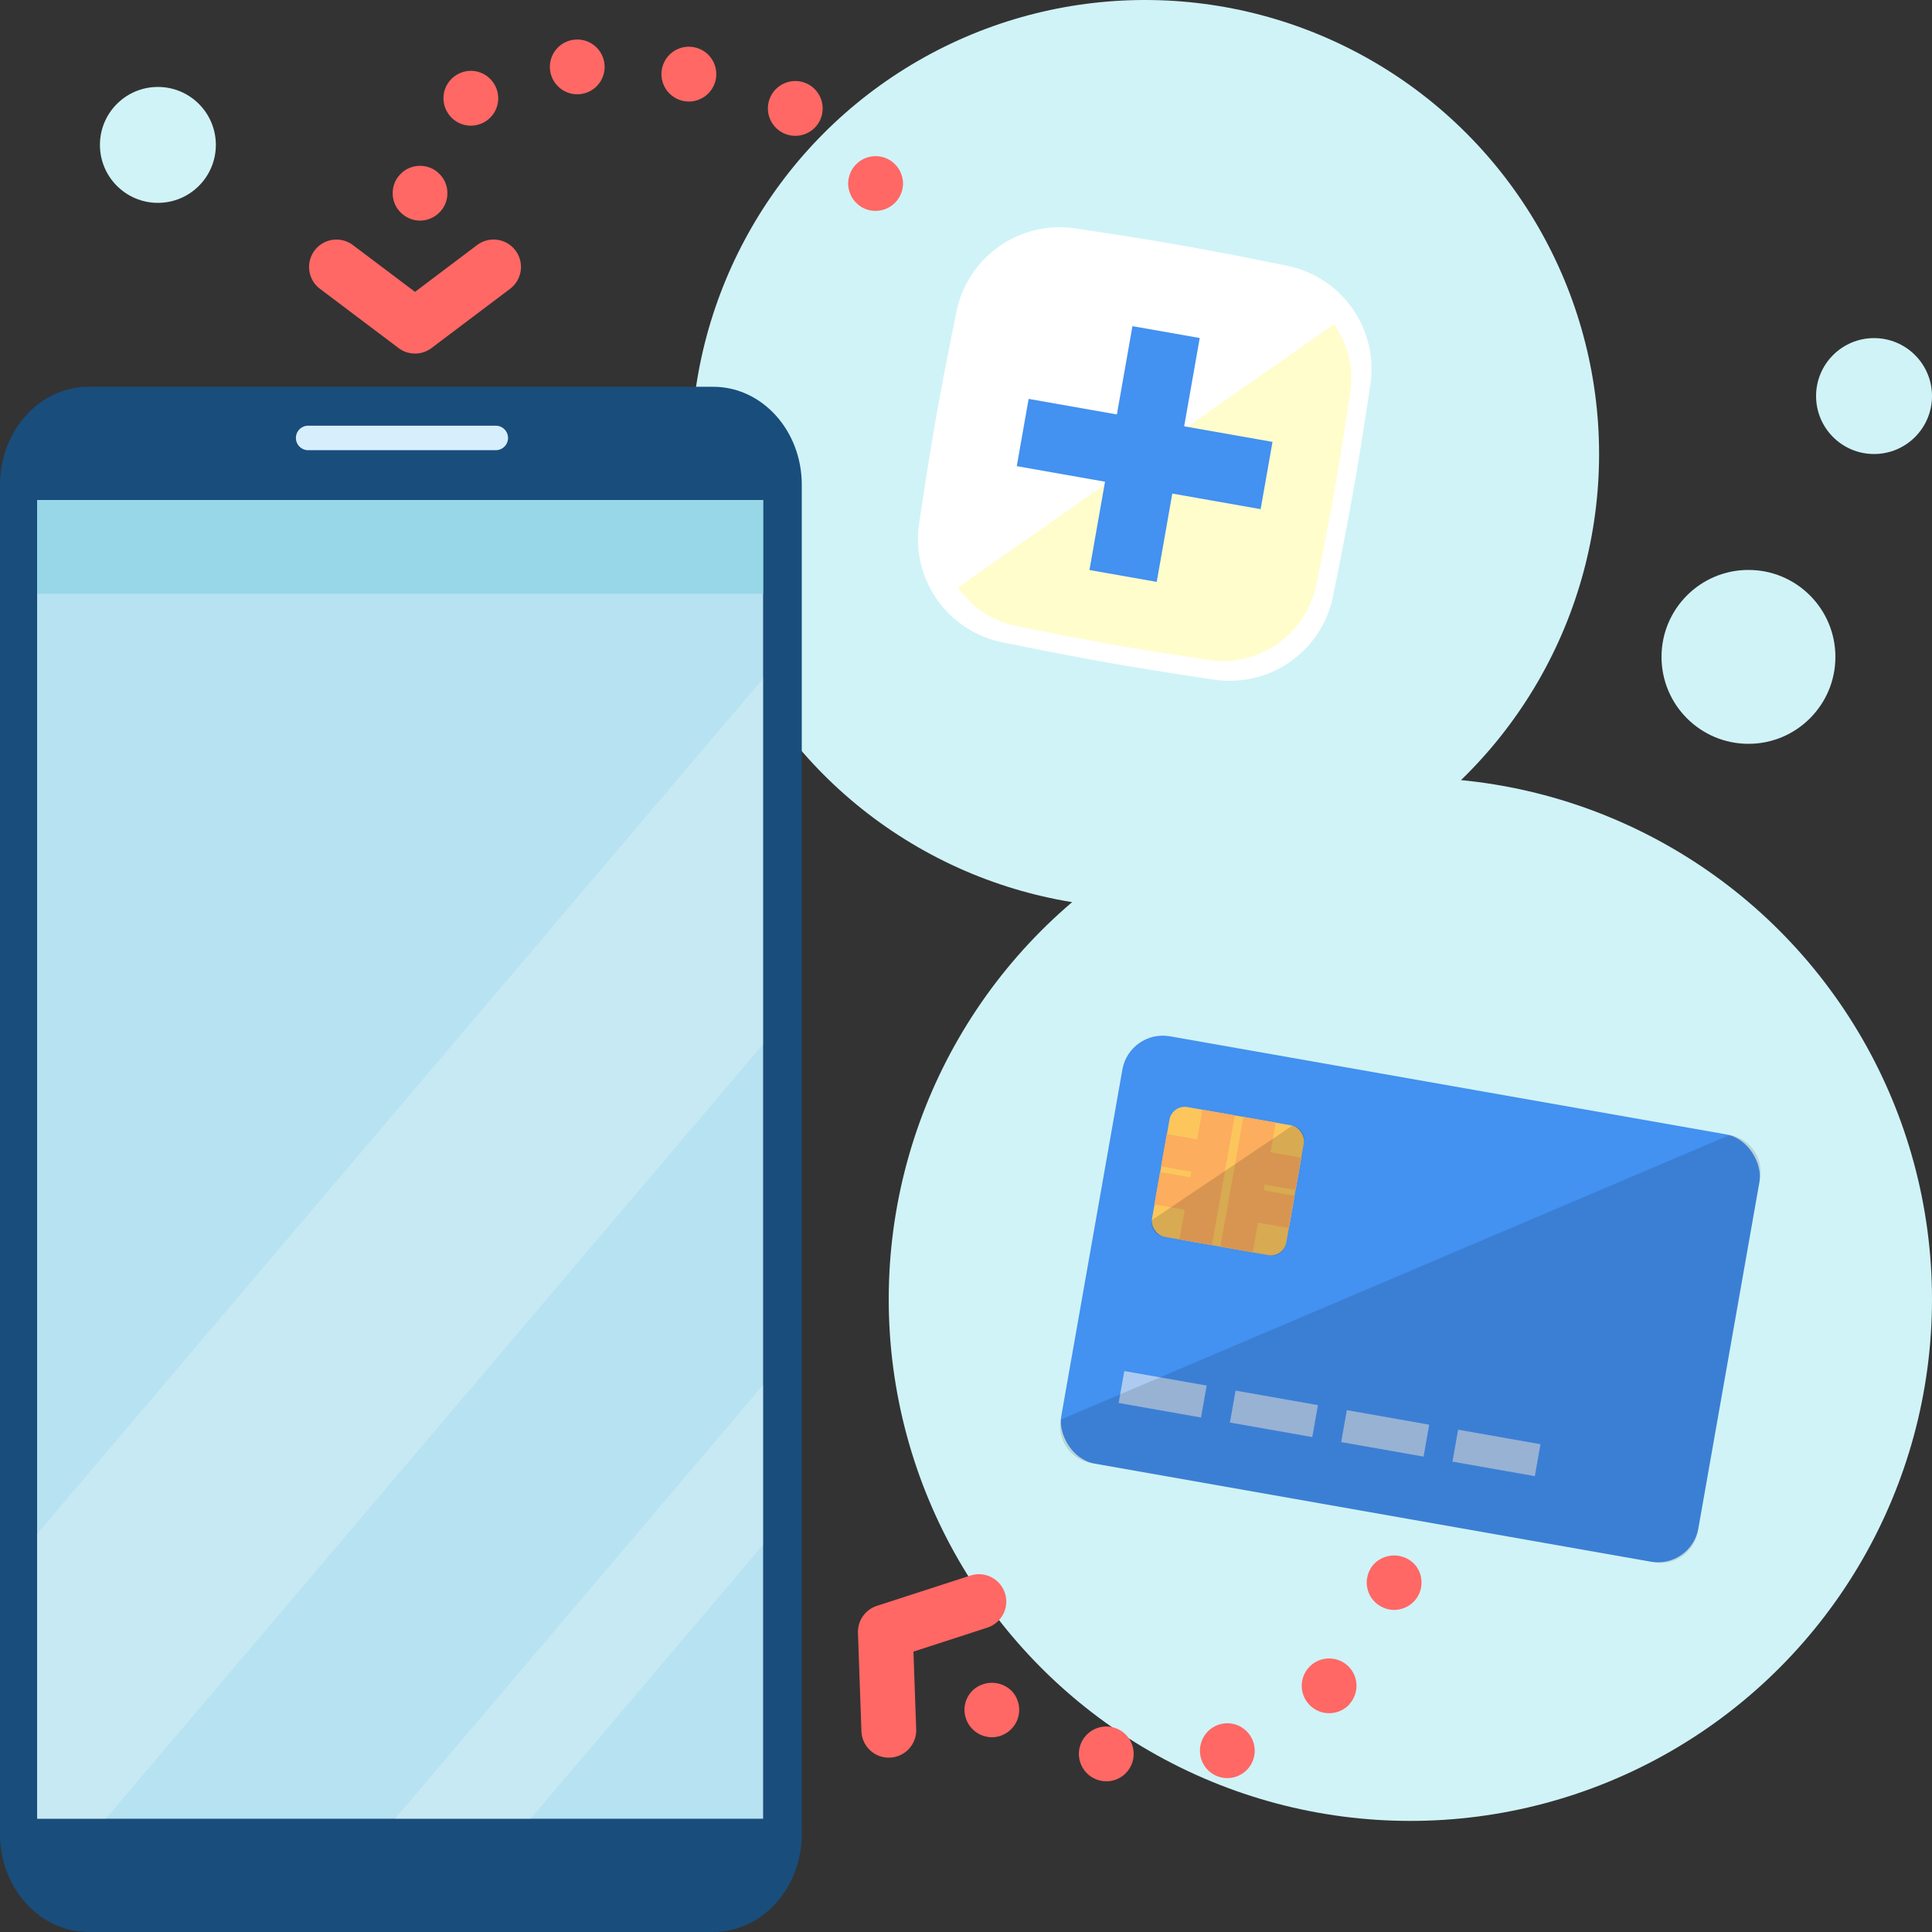 <svg id="Download-App" xmlns="http://www.w3.org/2000/svg" width="200" height="200" viewBox="0 0 200 200">
  <rect x="0" y="0" width="200" height="200" fill="#333333" stroke="none"/>
  <circle id="楕円形_64" data-name="楕円形 64" cx="47" cy="47" r="47" transform="translate(71.537)" fill="#d0f3f7"/>
  <path id="パス_445" data-name="パス 445" d="M138.193,61.967a10.912,10.912,0,0,1-12.028,8.422c-9-1.34-13.471-2.13-22.382-3.946a10.912,10.912,0,0,1-8.422-12.028c1.341-8.995,2.13-13.471,3.947-22.382a10.912,10.912,0,0,1,12.028-8.422c9,1.34,13.471,2.13,22.382,3.947a10.912,10.912,0,0,1,8.422,12.028c-1.341,8.995-2.13,13.471-3.947,22.382Z" transform="translate(-0.248)" fill="#fff"/>
  <path id="パス_446" data-name="パス 446" d="M138.336,33.562,99.423,60.809a9.641,9.641,0,0,0,5.914,3.968c8.062,1.644,12.112,2.358,20.251,3.571a9.873,9.873,0,0,0,10.883-7.62c1.644-8.062,2.358-12.112,3.571-20.251a9.641,9.641,0,0,0-1.706-6.915Z" transform="translate(-0.247)" fill="#fffdcc"/>
  <rect id="長方形_155" data-name="長方形 155" width="7.072" height="25.636" transform="translate(117.231 33.763) rotate(10)" fill="#4391f0"/>
  <rect id="長方形_156" data-name="長方形 156" width="7.071" height="25.636" transform="translate(105.255 48.256) rotate(-80)" fill="#4391f0"/>
  <circle id="楕円形_65" data-name="楕円形 65" cx="54" cy="54" r="54" transform="translate(92 80.5)" fill="#d0f3f7"/>
  <rect id="長方形_157" data-name="長方形 157" width="66.966" height="44.917" rx="4.247" transform="translate(116.926 106.539) rotate(10)" fill="#4391f0"/>
  <rect id="長方形_158" data-name="長方形 158" width="8.658" height="3.356" transform="translate(116.386 141.93) rotate(10)" fill="#adcbf0"/>
  <rect id="長方形_159" data-name="長方形 159" width="8.658" height="3.356" transform="translate(127.904 143.955) rotate(10)" fill="#adcbf0"/>
  <rect id="長方形_160" data-name="長方形 160" width="8.658" height="3.356" transform="translate(139.423 145.979) rotate(10)" fill="#adcbf0"/>
  <rect id="長方形_161" data-name="長方形 161" width="8.658" height="3.356" transform="translate(150.942 148.002) rotate(10)" fill="#adcbf0"/>
  <g id="グループ_498" data-name="グループ 498" transform="translate(109.74 117.494)" opacity="0.122">
    <path id="パス_447" data-name="パス 447" d="M179.055,117.494a3.879,3.879,0,0,1,3.146,4.492l-6.453,36.6a3.879,3.879,0,0,1-4.492,3.146l-58.311-10.282a3.879,3.879,0,0,1-3.146-4.492l69.256-29.461Z" transform="translate(-109.74 -117.494)" fill="#00000a"/>
  </g>
  <rect id="長方形_162" data-name="長方形 162" width="14.114" height="13.638" rx="1.603" transform="translate(121.344 114.324) rotate(10)" fill="#fcc65d"/>
  <rect id="長方形_163" data-name="長方形 163" width="13.638" height="3.399" transform="matrix(0.174, -0.985, 0.985, 0.174, 122.103, 128.309)" fill="#fcad5d"/>
  <rect id="長方形_164" data-name="長方形 164" width="13.638" height="3.399" transform="matrix(0.174, -0.985, 0.985, 0.174, 126.338, 129.054)" fill="#fcad5d"/>
  <rect id="長方形_165" data-name="長方形 165" width="3.397" height="4.649" transform="matrix(0.174, -0.985, 0.985, 0.174, 120.191, 120.744)" fill="#fcad5d"/>
  <rect id="長方形_166" data-name="長方形 166" width="3.397" height="4.649" transform="matrix(0.174, -0.985, 0.985, 0.174, 119.496, 124.676)" fill="#fcad5d"/>
  <rect id="長方形_167" data-name="長方形 167" width="3.397" height="4.649" transform="matrix(0.174, -0.985, 0.985, 0.174, 129.543, 122.388)" fill="#fcad5d"/>
  <rect id="長方形_168" data-name="長方形 168" width="3.397" height="4.649" transform="matrix(0.174, -0.985, 0.985, 0.174, 128.848, 126.32)" fill="#fcad5d"/>
  <g id="グループ_499" data-name="グループ 499" transform="translate(119.207 116.521)" opacity="0.141">
    <path id="パス_448" data-name="パス 448" d="M134.032,116.521a1.465,1.465,0,0,1,1.188,1.7l-1.86,10.547a1.465,1.465,0,0,1-1.7,1.188l-11.016-1.942a1.465,1.465,0,0,1-1.188-1.7l14.571-9.792Z" transform="translate(-119.438 -116.521)" fill="#00000a"/>
  </g>
  <path id="パス_449" data-name="パス 449" d="M74.486,200H9.823c-5.064,0-9.168-4.54-9.168-10.14V50.179c0-5.6,4.105-10.14,9.168-10.14H74.486c5.064,0,9.168,4.54,9.168,10.14V189.86C83.654,195.46,79.549,200,74.486,200Z" transform="translate(-0.655)" fill="#194d7c"/>
  <rect id="長方形_169" data-name="長方形 169" width="75.152" height="136.512" transform="translate(3.844 51.763)" fill="#b7e2f1"/>
  <path id="パス_450" data-name="パス 450" d="M32.443,44.068H51.865a1.268,1.268,0,0,1,0,2.536H32.443a1.268,1.268,0,0,1,0-2.536Z" transform="translate(-0.542)" fill="#d7effc"/>
  <rect id="長方形_170" data-name="長方形 170" width="75.152" height="9.705" transform="translate(3.844 51.763)" fill="#97d7e8"/>
  <g id="グループ_500" data-name="グループ 500" transform="translate(3.844 70.236)" opacity="0.23">
    <path id="パス_451" data-name="パス 451" d="M79.651,70.236,4.5,158.786v29.489h7.1l68.051-80.182Z" transform="translate(-4.499 -70.236)" fill="#fff"/>
    <path id="パス_452" data-name="パス 452" d="M79.651,143.376l-38.106,44.9H55.582l24.069-28.36Z" transform="translate(-4.499 -70.236)" fill="#fff"/>
  </g>
  <circle id="楕円形_66" data-name="楕円形 66" cx="6" cy="6" r="6" transform="translate(188 35)" fill="#d0f3f7"/>
  <circle id="楕円形_67" data-name="楕円形 67" cx="6" cy="6" r="6" transform="translate(10.345 9)" fill="#d0f3f7"/>
  <circle id="楕円形_68" data-name="楕円形 68" cx="9" cy="9" r="9" transform="translate(172 59)" fill="#d0f3f7"/>
  <path id="パス_453" data-name="パス 453" d="M91,21.83a3.515,3.515,0,0,1-.55-.05,3.308,3.308,0,0,1-.53-.16,2.485,2.485,0,0,1-.49-.261A2.965,2.965,0,0,1,89,21a2.451,2.451,0,0,1-.36-.431,2.889,2.889,0,0,1-.26-.489,3.171,3.171,0,0,1-.16-.53,2.566,2.566,0,0,1-.06-.55,2.505,2.505,0,0,1,.06-.55,3.208,3.208,0,0,1,.16-.53,2.536,2.536,0,0,1,.26-.49A2.489,2.489,0,0,1,89,17a2.444,2.444,0,0,1,.43-.36,2.623,2.623,0,0,1,.49-.26,3.238,3.238,0,0,1,.53-.16,2.907,2.907,0,0,1,1.1,0,3.238,3.238,0,0,1,.53.16A2.7,2.7,0,0,1,93,17a2.439,2.439,0,0,1,.359.43,2.568,2.568,0,0,1,.261.49,3.339,3.339,0,0,1,.16.53,2.56,2.56,0,0,1,.06.55A2.851,2.851,0,0,1,91,21.83Z" transform="translate(-0.359)" fill="#ff6864"/>
  <path id="パス_454" data-name="パス 454" d="M81.54,13.77h.01a2.829,2.829,0,0,1-1.3-3.79h0a2.839,2.839,0,0,1,3.8-1.3h0a2.846,2.846,0,0,1,1.29,3.8h0a2.834,2.834,0,0,1-2.55,1.58h0A2.821,2.821,0,0,1,81.54,13.77ZM46.85,11.729a2.816,2.816,0,0,1,.8-3.92h0a2.816,2.816,0,0,1,3.92.8h0a2.831,2.831,0,0,1-.8,3.931h0a2.875,2.875,0,0,1-1.56.47h0a2.808,2.808,0,0,1-2.36-1.28Zm24.4-1.269h0a2.837,2.837,0,0,1-2.26-3.311h0a2.833,2.833,0,0,1,3.319-2.26h0A2.833,2.833,0,0,1,74.569,8.2h0a2.844,2.844,0,0,1-2.789,2.31h0A3.249,3.249,0,0,1,71.25,10.46ZM57.4,7.13A2.827,2.827,0,0,1,60.02,4.1h0a2.827,2.827,0,0,1,3.03,2.62h0a2.826,2.826,0,0,1-2.62,3.03h0c-.07,0-.14.01-.2.01h0A2.838,2.838,0,0,1,57.4,7.13Z" transform="translate(-0.468)" fill="#ff6864"/>
  <path id="パス_455" data-name="パス 455" d="M44,22.84A2.859,2.859,0,0,1,42,22a3.046,3.046,0,0,1-.36-.431,2.82,2.82,0,0,1-.26-.489,3.268,3.268,0,0,1-.16-.53,3.05,3.05,0,0,1,0-1.1,3.209,3.209,0,0,1,.16-.53,2.536,2.536,0,0,1,.26-.49A3.036,3.036,0,0,1,42,18a2.444,2.444,0,0,1,.43-.36,2.592,2.592,0,0,1,.49-.26,3.238,3.238,0,0,1,.53-.16,2.907,2.907,0,0,1,1.1,0,3.238,3.238,0,0,1,.53.16,2.536,2.536,0,0,1,.49.26A2.489,2.489,0,0,1,46,18a3.036,3.036,0,0,1,.36.43,2.565,2.565,0,0,1,.26.49,3.238,3.238,0,0,1,.16.53,3.05,3.05,0,0,1,0,1.1,3.238,3.238,0,0,1-.16.53,2.82,2.82,0,0,1-.26.489A3.046,3.046,0,0,1,46,22,2.859,2.859,0,0,1,44,22.84Z" transform="translate(-0.518)" fill="#ff6864"/>
  <path id="パス_456" data-name="パス 456" d="M144.5,166.66a2.889,2.889,0,0,1-2.36-1.261,3.328,3.328,0,0,1-.26-.489,3.172,3.172,0,0,1-.16-.53,2.566,2.566,0,0,1-.06-.55,2.613,2.613,0,0,1,.06-.561,2.857,2.857,0,0,1,.42-1.019,2.993,2.993,0,0,1,.36-.431,2.913,2.913,0,0,1,4,0,2.87,2.87,0,0,1,.359.431,3.252,3.252,0,0,1,.261.49,3.36,3.36,0,0,1,.16.529,3.11,3.11,0,0,1,0,1.111,3.338,3.338,0,0,1-.16.53,3.155,3.155,0,0,1-.261.489,2.933,2.933,0,0,1-.359.431,2.443,2.443,0,0,1-.431.35,2.753,2.753,0,0,1-.489.26,3.033,3.033,0,0,1-1.08.221Z" transform="translate(-0.178)" fill="#ff6864"/>
  <path id="パス_457" data-name="パス 457" d="M114.189,184.34a2.839,2.839,0,0,1-2.22-3.34h0a2.85,2.85,0,0,1,3.34-2.22h0a2.836,2.836,0,0,1,2.221,3.34h0a2.83,2.83,0,0,1-2.771,2.279h0a2.76,2.76,0,0,1-.57-.06Zm10.371-2.31a2.845,2.845,0,0,1,1.92-3.521h0a2.833,2.833,0,0,1,3.521,1.93h0a2.83,2.83,0,0,1-1.92,3.511h0a2.826,2.826,0,0,1-.8.119h0a2.831,2.831,0,0,1-2.721-2.039ZM135.9,176.6a2.832,2.832,0,0,1-.17-4h0a2.845,2.845,0,0,1,4.011-.17h0a2.83,2.83,0,0,1,.159,4h0l.011.01h0a2.865,2.865,0,0,1-2.091.91h0A2.821,2.821,0,0,1,135.9,176.6Z" transform="translate(-0.228)" fill="#ff6864"/>
  <path id="パス_458" data-name="パス 458" d="M103,179.84a2.632,2.632,0,0,1-.55-.06,3.307,3.307,0,0,1-.53-.16A2.709,2.709,0,0,1,101,179a2.451,2.451,0,0,1-.36-.431,2.583,2.583,0,0,1-.26-.489,3.268,3.268,0,0,1-.16-.53,2.566,2.566,0,0,1-.06-.55,2.841,2.841,0,0,1,.84-2,2.911,2.911,0,0,1,4,0,2.84,2.84,0,0,1-2,4.84Z" transform="translate(-0.318)" fill="#ff6864"/>
  <path id="パス_459" data-name="パス 459" d="M43.5,36.6a2.83,2.83,0,0,1-1.707-.571L33.661,29.9a2.835,2.835,0,0,1,3.413-4.528L43.5,30.214l6.425-4.846A2.835,2.835,0,0,1,53.337,29.9l-8.132,6.132A2.83,2.83,0,0,1,43.5,36.6Z" transform="translate(-0.537)" fill="#ff6864"/>
  <path id="パス_460" data-name="パス 460" d="M92.346,181.952a2.834,2.834,0,0,1-2.831-2.735l-.359-10.178a2.834,2.834,0,0,1,1.958-2.8L100.8,163.1a2.834,2.834,0,0,1,1.75,5.392L94.9,170.974l.284,8.042a2.836,2.836,0,0,1-2.733,2.933l-.1,0Z" transform="translate(-0.34)" fill="#ff6864"/>
</svg>
